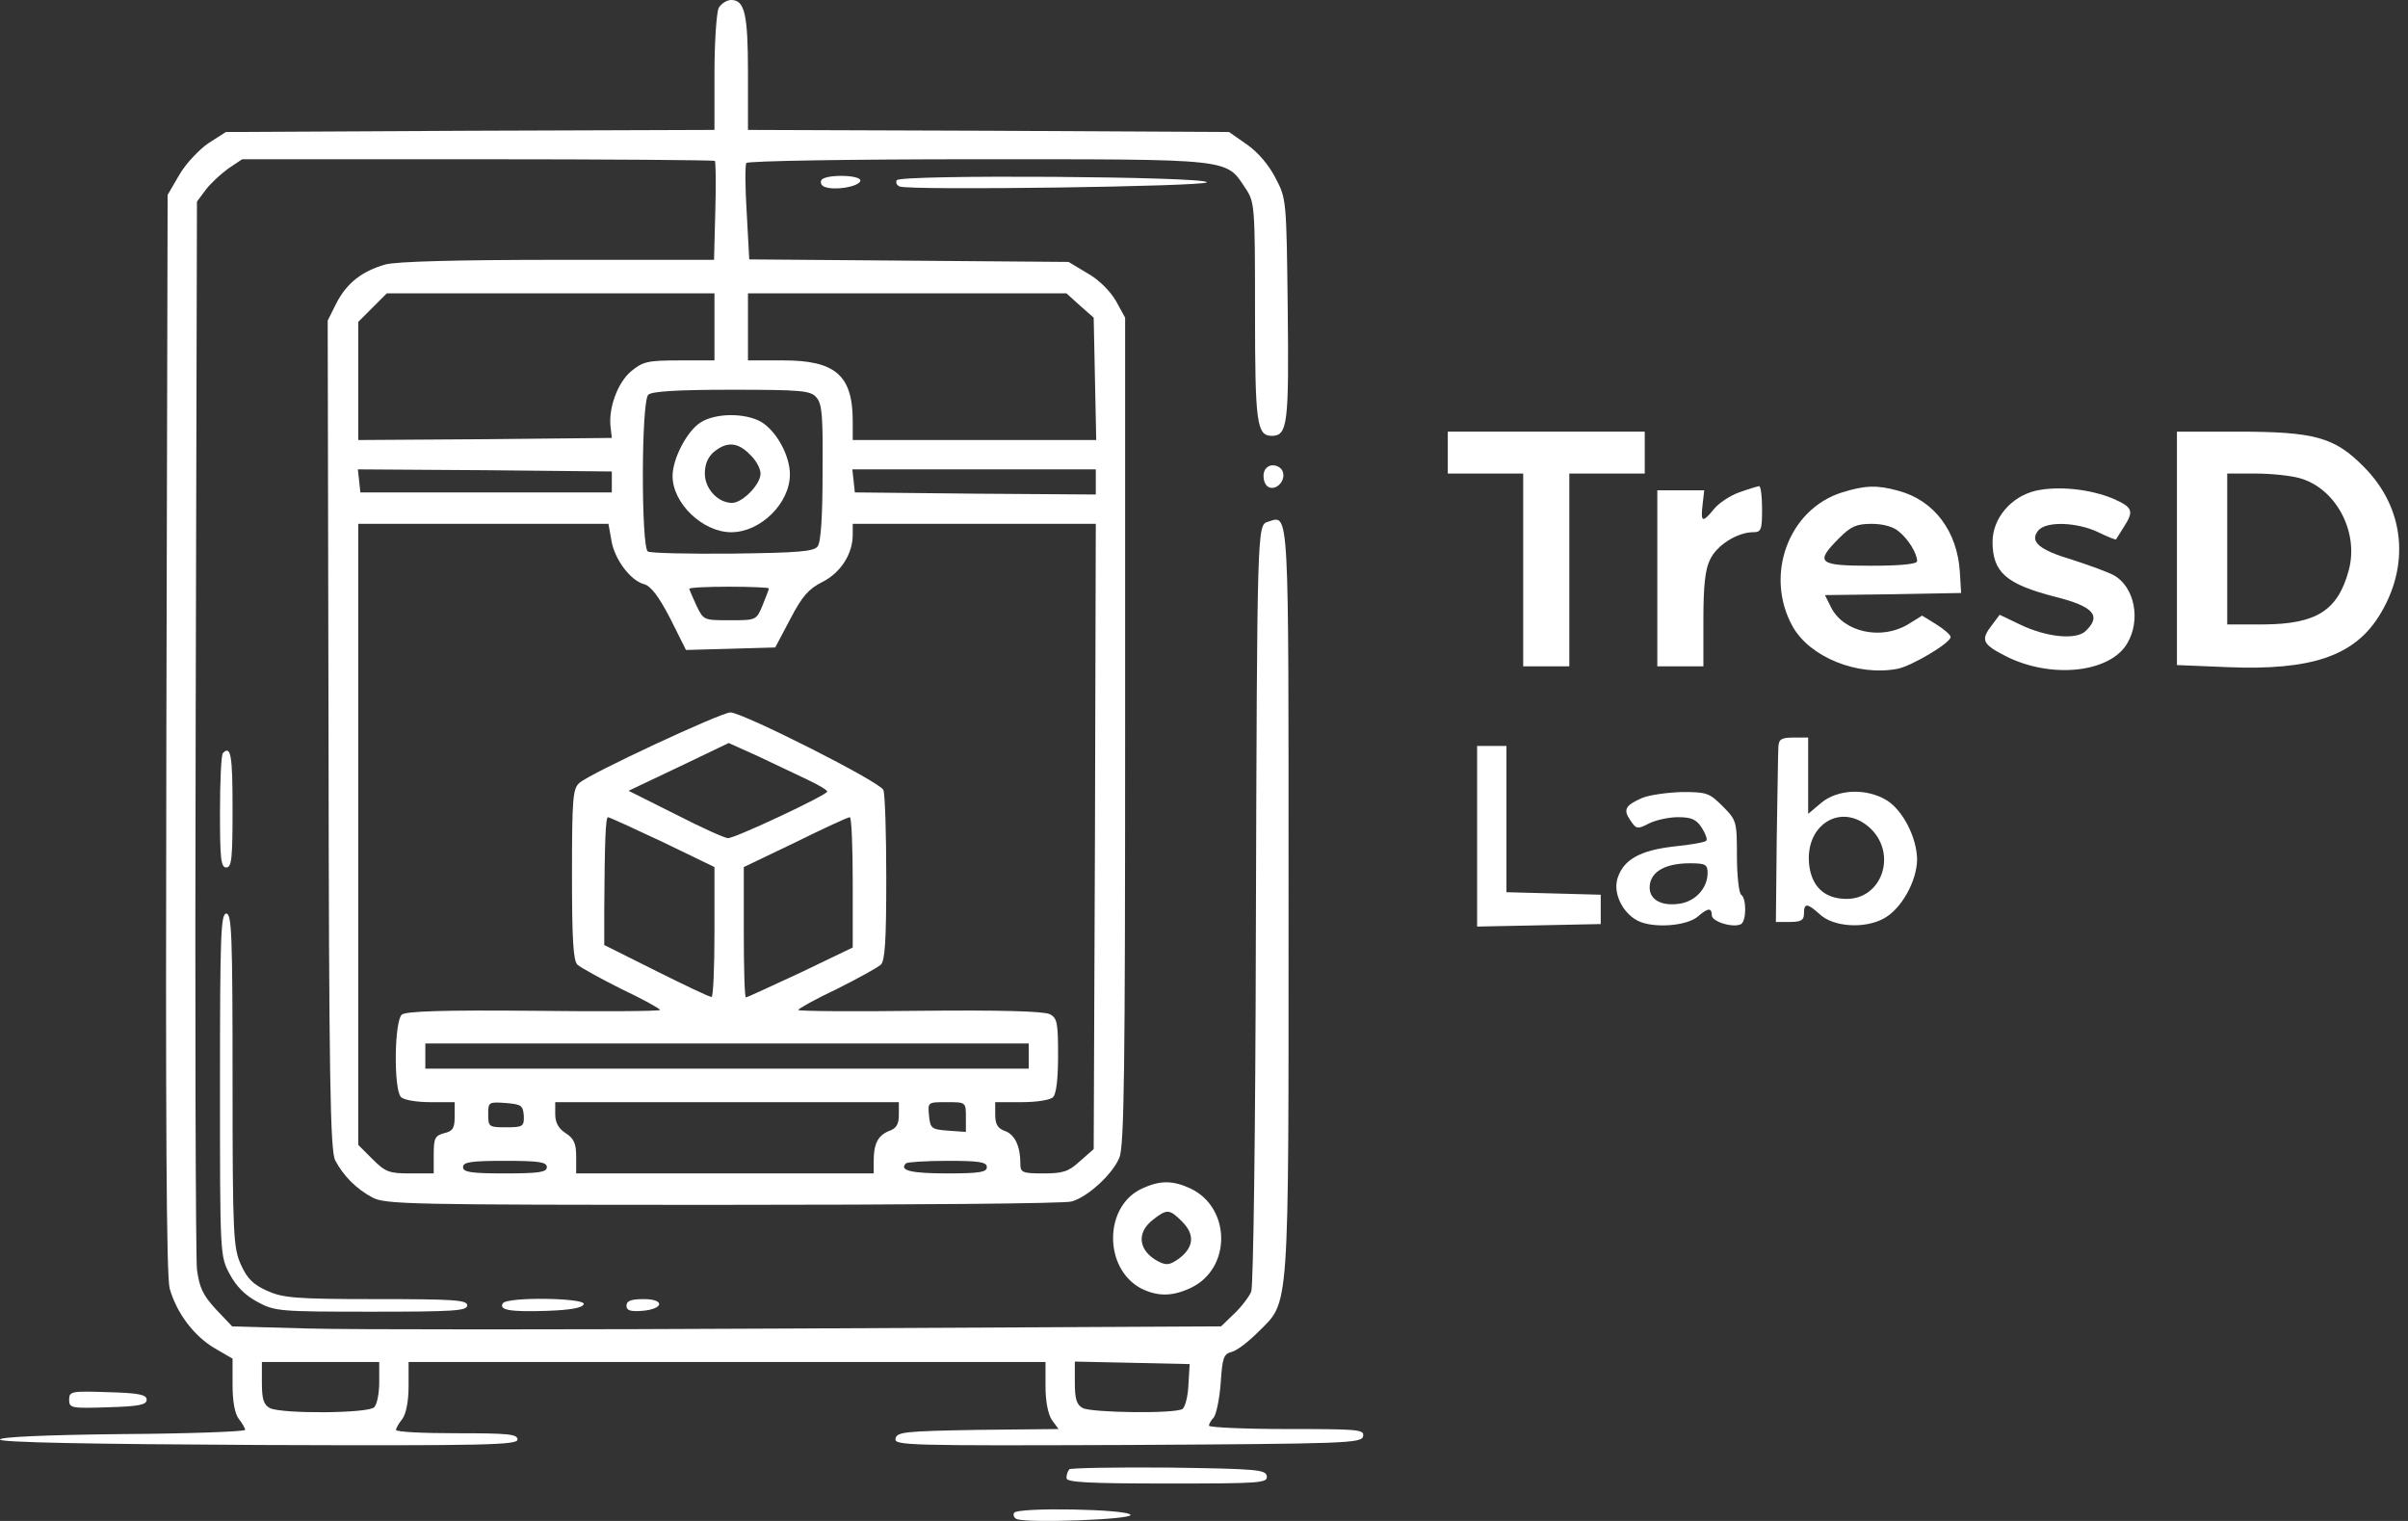 <?xml version="1.0" encoding="UTF-8"?> <svg xmlns="http://www.w3.org/2000/svg" width="95" height="60" viewBox="0 0 95 60" fill="none"><rect x="0" y="0" width="95" height="60" fill="#333333" stroke="none"/><path d="M28.352 0.314C28.27 0.496 28.187 1.653 28.187 2.877V5.125L18.549 5.158L8.911 5.208L8.216 5.654C7.853 5.902 7.324 6.464 7.076 6.894L6.613 7.688L6.563 28.931C6.53 44.356 6.563 50.357 6.695 50.836C6.976 51.812 7.654 52.704 8.464 53.184L9.175 53.597V54.622C9.175 55.267 9.258 55.763 9.423 55.978C9.555 56.143 9.671 56.341 9.671 56.407C9.671 56.474 7.489 56.556 4.844 56.573C1.752 56.606 0 56.688 0 56.788C0 56.903 3.538 56.969 10.217 57.003C19.21 57.036 20.417 57.003 20.417 56.788C20.417 56.573 20.053 56.54 18.02 56.54C16.697 56.54 15.623 56.49 15.623 56.407C15.623 56.341 15.738 56.143 15.871 55.978C16.02 55.779 16.119 55.283 16.119 54.688V53.729H28.683H41.247V54.688C41.247 55.283 41.346 55.779 41.495 56.011L41.76 56.374L38.569 56.407C35.676 56.457 35.378 56.49 35.329 56.755C35.279 57.019 35.775 57.036 44.504 57.003C53.134 56.953 53.729 56.937 53.778 56.655C53.828 56.391 53.597 56.374 50.77 56.374C49.083 56.374 47.695 56.308 47.695 56.242C47.695 56.176 47.777 56.027 47.877 55.928C47.976 55.829 48.108 55.217 48.158 54.572C48.224 53.564 48.273 53.415 48.587 53.333C48.802 53.283 49.265 52.919 49.645 52.539C50.885 51.299 50.836 52.01 50.836 35.528C50.836 19.789 50.869 20.318 50.026 20.582C49.596 20.715 49.596 20.632 49.546 36.9C49.53 44.604 49.447 50.72 49.364 50.952C49.282 51.15 48.984 51.547 48.687 51.828L48.174 52.324L31.609 52.407C22.5 52.456 13.722 52.456 12.101 52.407L9.159 52.324L8.514 51.646C8.001 51.084 7.869 50.803 7.77 50.076C7.72 49.58 7.687 39.908 7.72 28.567L7.77 7.952L8.117 7.489C8.299 7.241 8.712 6.861 9.01 6.646L9.555 6.282H18.846C23.955 6.282 28.17 6.315 28.203 6.348C28.237 6.381 28.253 7.274 28.22 8.332L28.17 10.25H22.021C18.036 10.25 15.639 10.316 15.209 10.432C14.284 10.696 13.688 11.159 13.275 11.953L12.928 12.647L12.961 28.997C12.978 42.487 13.027 45.414 13.226 45.777C13.54 46.373 14.052 46.901 14.68 47.232C15.176 47.513 16.119 47.53 28.518 47.53C35.841 47.53 42.024 47.48 42.272 47.398C42.9 47.232 43.892 46.323 44.157 45.678C44.355 45.248 44.388 42.157 44.388 28.832V12.531L44.025 11.87C43.793 11.473 43.347 11.027 42.9 10.779L42.157 10.333L35.858 10.283L29.559 10.233L29.46 8.398C29.394 7.39 29.394 6.514 29.443 6.431C29.493 6.348 33.56 6.282 38.569 6.282C48.654 6.282 48.356 6.249 49.133 7.423C49.497 7.969 49.513 8.084 49.513 12.267C49.513 16.681 49.579 17.194 50.175 17.194C50.803 17.194 50.852 16.698 50.803 12.184C50.753 7.902 50.753 7.836 50.323 7.026C50.075 6.53 49.629 6.001 49.199 5.704L48.488 5.208L38.999 5.158L29.509 5.125V2.877C29.509 0.546 29.377 0 28.848 0C28.666 0 28.451 0.149 28.352 0.314ZM28.187 12.895V14.218H26.798C25.542 14.218 25.36 14.267 24.897 14.648C24.368 15.094 24.004 16.086 24.087 16.83L24.137 17.276L19.144 17.326L14.135 17.359V15.028V12.697L14.697 12.135L15.259 11.573H21.723H28.187V12.895ZM42.603 12.052L43.148 12.531L43.198 14.945L43.248 17.359H38.453H33.642V16.615C33.642 14.813 32.965 14.218 30.915 14.218H29.509V12.895V11.573H35.792H42.074L42.603 12.052ZM32.204 15.672C32.436 15.921 32.469 16.4 32.452 18.632C32.452 20.368 32.386 21.409 32.254 21.558C32.105 21.756 31.493 21.806 28.914 21.839C27.178 21.855 25.674 21.822 25.558 21.756C25.294 21.591 25.294 15.854 25.575 15.573C25.707 15.441 26.683 15.375 28.848 15.375C31.609 15.375 31.973 15.408 32.204 15.672ZM24.137 19.012V19.425H19.177H14.217L14.168 18.962L14.118 18.516L19.128 18.549L24.137 18.599V19.012ZM43.231 19.012V19.508L38.486 19.475L33.725 19.425L33.676 18.962L33.626 18.516H38.42H43.231V19.012ZM24.12 21.31C24.236 22.054 24.864 22.897 25.41 23.046C25.674 23.112 25.988 23.525 26.435 24.385L27.063 25.641L28.832 25.592L30.584 25.542L31.179 24.418C31.642 23.525 31.907 23.228 32.436 22.963C33.163 22.599 33.642 21.855 33.642 21.095V20.665H38.437H43.231L43.198 32.998L43.148 45.331L42.603 45.81C42.157 46.224 41.925 46.29 41.165 46.29C40.338 46.29 40.255 46.257 40.255 45.91C40.255 45.215 40.04 44.769 39.66 44.62C39.363 44.521 39.263 44.356 39.263 43.975V43.479H40.305C40.9 43.479 41.429 43.397 41.545 43.281C41.677 43.149 41.743 42.537 41.743 41.628C41.743 40.355 41.71 40.157 41.413 40.008C41.181 39.892 39.478 39.842 36.288 39.875C33.642 39.908 31.493 39.892 31.493 39.842C31.493 39.793 32.171 39.413 33.014 39.016C33.841 38.602 34.618 38.173 34.75 38.057C34.916 37.892 34.965 37.098 34.965 34.635C34.965 32.882 34.916 31.312 34.849 31.163C34.734 30.849 29.295 28.105 28.815 28.105C28.451 28.105 23.261 30.518 22.864 30.882C22.599 31.097 22.566 31.494 22.566 34.486C22.566 37.081 22.616 37.892 22.781 38.057C22.913 38.173 23.69 38.602 24.517 39.016C25.36 39.413 26.038 39.793 26.038 39.842C26.038 39.892 23.806 39.908 21.062 39.875C17.491 39.842 16.02 39.892 15.854 40.024C15.557 40.272 15.524 42.983 15.821 43.281C15.937 43.397 16.449 43.479 16.978 43.479H17.937V44.041C17.937 44.504 17.871 44.62 17.524 44.703C17.16 44.802 17.111 44.901 17.111 45.546V46.29H16.185C15.358 46.29 15.209 46.24 14.697 45.728L14.135 45.166V32.915V20.665H19.078H24.004L24.12 21.31ZM30.336 23.211C30.336 23.244 30.22 23.542 30.088 23.872C29.84 24.468 29.84 24.468 28.799 24.468C27.757 24.468 27.757 24.468 27.476 23.889C27.327 23.558 27.195 23.261 27.195 23.228C27.195 23.178 27.906 23.145 28.766 23.145C29.625 23.145 30.336 23.178 30.336 23.211ZM31.874 30.766C32.303 30.965 32.651 31.18 32.634 31.229C32.634 31.361 28.98 33.081 28.716 33.064C28.6 33.064 27.674 32.651 26.649 32.122L24.798 31.196L26.782 30.254L28.749 29.311L29.923 29.84C30.551 30.138 31.427 30.551 31.874 30.766ZM26.137 33.213L28.187 34.205V36.767C28.187 38.189 28.137 39.346 28.071 39.33C27.989 39.33 27.013 38.867 25.889 38.305L23.839 37.28V35.875C23.856 33.213 23.889 32.238 23.988 32.238C24.038 32.238 25.013 32.684 26.137 33.213ZM33.642 34.817V37.379L31.576 38.371C30.435 38.9 29.477 39.346 29.427 39.346C29.377 39.346 29.344 38.189 29.344 36.767V34.205L31.378 33.23C32.485 32.684 33.444 32.238 33.527 32.238C33.593 32.238 33.642 33.395 33.642 34.817ZM40.586 41.661V42.157H28.683H16.78V41.661V41.165H28.683H40.586V41.661ZM20.665 44.008C20.681 44.438 20.632 44.471 19.971 44.471C19.293 44.471 19.26 44.455 19.26 43.959C19.26 43.479 19.276 43.463 19.954 43.513C20.566 43.562 20.632 43.612 20.665 44.008ZM35.461 43.975C35.461 44.356 35.362 44.521 35.064 44.62C34.634 44.802 34.469 45.116 34.469 45.81V46.29H28.6H22.731V45.629C22.731 45.116 22.649 44.918 22.318 44.703C22.037 44.521 21.905 44.289 21.905 43.959V43.479H28.683H35.461V43.975ZM38.106 44.075V44.653L37.412 44.604C36.751 44.554 36.701 44.521 36.651 44.008C36.602 43.479 36.602 43.479 37.346 43.479C38.106 43.479 38.106 43.479 38.106 44.075ZM21.574 46.042C21.574 46.24 21.277 46.29 19.921 46.29C18.565 46.29 18.268 46.24 18.268 46.042C18.268 45.843 18.565 45.794 19.921 45.794C21.277 45.794 21.574 45.843 21.574 46.042ZM38.933 46.042C38.933 46.24 38.652 46.29 37.379 46.29C35.941 46.29 35.461 46.174 35.742 45.893C35.792 45.843 36.536 45.794 37.395 45.794C38.652 45.794 38.933 45.843 38.933 46.042ZM14.961 54.523C14.961 54.953 14.879 55.399 14.763 55.515C14.515 55.763 11.11 55.779 10.647 55.548C10.399 55.416 10.332 55.184 10.332 54.556V53.729H12.647H14.961V54.523ZM46.885 54.639C46.868 55.085 46.752 55.515 46.653 55.581C46.356 55.779 43.082 55.73 42.719 55.548C42.471 55.416 42.404 55.184 42.404 54.539V53.713L44.669 53.762L46.934 53.812L46.885 54.639Z" fill="white"></path><path d="M27.641 16.664C27.112 16.995 26.534 18.086 26.534 18.78C26.534 19.855 27.724 20.996 28.848 20.996C30.005 20.996 31.163 19.855 31.163 18.714C31.163 17.97 30.634 17.011 30.038 16.648C29.41 16.284 28.236 16.284 27.641 16.664ZM29.592 17.937C29.824 18.152 30.005 18.483 30.005 18.681C30.005 19.111 29.294 19.838 28.881 19.838C28.319 19.838 27.807 19.276 27.807 18.681C27.807 18.317 27.922 18.036 28.17 17.822C28.683 17.408 29.113 17.441 29.592 17.937Z" fill="white"></path><path d="M32.403 7.108C32.353 7.208 32.403 7.323 32.535 7.373C32.932 7.522 33.858 7.373 33.94 7.141C34.023 6.893 32.551 6.86 32.403 7.108Z" fill="white"></path><path d="M35.378 7.109C35.328 7.208 35.378 7.307 35.494 7.357C35.924 7.522 47.612 7.357 47.612 7.191C47.612 6.96 35.527 6.877 35.378 7.109Z" fill="white"></path><path d="M57.118 17.854V18.681H58.606H60.093V22.483V26.286H61.003H61.912V22.483V18.681H63.4H64.888V17.854V17.028H61.003H57.118V17.854Z" fill="white"></path><path d="M85.884 21.64V26.236L87.901 26.319C91.157 26.451 92.844 25.889 93.836 24.335C95.109 22.334 94.877 20.037 93.257 18.416C92.1 17.243 91.323 17.028 88.248 17.028H85.884V21.64ZM90.728 18.863C92.149 19.26 93.075 20.979 92.662 22.5C92.232 24.087 91.389 24.616 89.322 24.633H87.868V21.657V18.681H88.992C89.603 18.681 90.38 18.764 90.728 18.863Z" fill="white"></path><path d="M49.959 18.466C49.761 18.665 49.844 19.144 50.075 19.227C50.389 19.342 50.736 18.929 50.604 18.599C50.505 18.351 50.141 18.268 49.959 18.466Z" fill="white"></path><path d="M68.608 19.425C68.244 19.557 67.797 19.855 67.616 20.086C67.169 20.632 67.087 20.615 67.169 19.921L67.235 19.342H66.31H65.384V22.814V26.286H66.293H67.202V24.451C67.202 23.128 67.268 22.467 67.467 22.07C67.731 21.508 68.541 20.995 69.17 20.995C69.484 20.995 69.517 20.896 69.517 20.086C69.517 19.59 69.467 19.177 69.401 19.177C69.318 19.193 68.971 19.293 68.608 19.425Z" fill="white"></path><path d="M72.674 19.425C70.558 20.086 69.599 22.698 70.724 24.715C71.401 25.922 73.269 26.683 74.857 26.385C75.435 26.269 76.956 25.36 76.956 25.129C76.956 25.046 76.708 24.831 76.394 24.633L75.832 24.286L75.27 24.633C74.228 25.261 72.74 24.947 72.245 23.971L71.997 23.476L74.675 23.442L77.37 23.393L77.32 22.566C77.221 20.963 76.311 19.739 74.89 19.359C74.046 19.128 73.584 19.144 72.674 19.425ZM74.906 20.963C75.286 21.26 75.634 21.839 75.634 22.136C75.634 22.252 74.989 22.318 73.815 22.318C71.732 22.318 71.583 22.203 72.559 21.227C73.022 20.764 73.237 20.665 73.848 20.665C74.278 20.665 74.708 20.781 74.906 20.963Z" fill="white"></path><path d="M80.312 19.359C79.337 19.59 78.61 20.45 78.61 21.375C78.61 22.582 79.155 23.045 81.073 23.541C82.594 23.922 82.908 24.285 82.296 24.88C81.933 25.261 80.742 25.145 79.684 24.632L78.891 24.252L78.593 24.649C78.13 25.244 78.196 25.409 79.139 25.889C80.908 26.782 83.222 26.55 83.916 25.393C84.478 24.467 84.214 23.128 83.371 22.682C83.156 22.566 82.428 22.301 81.767 22.086C80.428 21.69 80.064 21.359 80.412 20.929C80.726 20.549 81.949 20.599 82.776 20.995C83.156 21.177 83.47 21.309 83.487 21.276C83.487 21.26 83.635 21.045 83.784 20.797C84.197 20.152 84.148 20.02 83.371 19.673C82.462 19.293 81.205 19.16 80.312 19.359Z" fill="white"></path><path d="M70.161 29.46C70.145 29.675 70.128 31.312 70.095 33.097L70.062 36.37H70.608C71.054 36.37 71.17 36.304 71.17 36.04C71.17 35.61 71.302 35.627 71.781 36.056C72.31 36.569 73.55 36.651 74.311 36.238C75.005 35.874 75.633 34.75 75.633 33.891C75.617 33.031 75.071 31.973 74.443 31.576C73.633 31.08 72.492 31.13 71.847 31.675L71.335 32.105V30.601V29.096H70.756C70.277 29.096 70.178 29.162 70.161 29.46ZM73.831 32.717C74.84 33.742 74.228 35.461 72.856 35.461C72.046 35.461 71.55 35.048 71.401 34.287C71.087 32.568 72.657 31.56 73.831 32.717Z" fill="white"></path><path d="M58.275 32.981V36.552L60.722 36.503L63.152 36.453V35.874V35.296L61.3 35.246L59.432 35.197V32.32V29.427H58.853H58.275V32.981Z" fill="white"></path><path d="M8.795 29.707C8.729 29.757 8.679 30.799 8.679 32.022C8.679 33.873 8.712 34.221 8.927 34.221C9.142 34.221 9.175 33.857 9.175 31.906C9.175 29.79 9.109 29.393 8.795 29.707Z" fill="white"></path><path d="M64.789 31.477C64.111 31.774 64.028 31.939 64.326 32.369C64.558 32.716 64.607 32.716 65.053 32.485C65.318 32.353 65.831 32.237 66.194 32.237C66.723 32.237 66.922 32.32 67.136 32.65C67.285 32.882 67.368 33.113 67.318 33.163C67.269 33.229 66.69 33.328 66.029 33.394C64.739 33.543 64.078 33.89 63.83 34.601C63.615 35.18 63.979 35.99 64.607 36.32C65.219 36.635 66.574 36.535 67.004 36.139C67.385 35.808 67.533 35.808 67.533 36.105C67.533 36.37 68.409 36.618 68.691 36.453C68.905 36.32 68.905 35.428 68.691 35.295C68.608 35.246 68.525 34.551 68.525 33.775C68.525 32.402 68.509 32.353 67.963 31.807C67.434 31.278 67.335 31.245 66.359 31.245C65.781 31.262 65.07 31.361 64.789 31.477ZM67.368 34.436C67.368 35.014 66.922 35.527 66.31 35.643C65.533 35.775 65.02 35.477 65.087 34.915C65.153 34.37 65.715 34.056 66.674 34.056C67.285 34.056 67.368 34.105 67.368 34.436Z" fill="white"></path><path d="M8.679 42.785C8.679 49.513 8.679 49.546 9.059 50.257C9.324 50.753 9.671 51.1 10.167 51.365C10.845 51.729 11.027 51.745 14.664 51.745C17.904 51.745 18.433 51.712 18.433 51.497C18.433 51.282 17.921 51.249 14.846 51.249C11.638 51.249 11.159 51.2 10.531 50.919C9.985 50.67 9.754 50.439 9.506 49.894C9.208 49.232 9.175 48.769 9.175 42.603C9.175 36.883 9.142 36.04 8.927 36.04C8.712 36.04 8.679 36.899 8.679 42.785Z" fill="white"></path><path d="M45.099 46.868C43.545 47.529 43.512 50.042 45.033 50.836C45.678 51.15 46.256 51.15 46.984 50.803C48.587 50.042 48.571 47.645 46.967 46.885C46.289 46.571 45.793 46.554 45.099 46.868ZM46.636 48.191C47.149 48.703 47.099 49.199 46.521 49.645C46.141 49.91 46.025 49.926 45.694 49.761C44.917 49.348 44.818 48.637 45.479 48.124C46.041 47.678 46.141 47.695 46.636 48.191Z" fill="white"></path><path d="M19.838 51.414C19.673 51.679 20.119 51.761 21.574 51.712C22.5 51.679 22.979 51.596 23.029 51.447C23.112 51.2 20.004 51.15 19.838 51.414Z" fill="white"></path><path d="M24.715 51.513C24.715 51.695 24.864 51.745 25.327 51.712C26.187 51.645 26.253 51.249 25.393 51.249C24.897 51.249 24.715 51.315 24.715 51.513Z" fill="white"></path><path d="M2.728 55.217C2.728 55.548 2.811 55.564 4.266 55.515C5.489 55.482 5.786 55.416 5.786 55.217C5.786 55.019 5.489 54.953 4.266 54.92C2.811 54.87 2.728 54.886 2.728 55.217Z" fill="white"></path><path d="M42.19 57.961C42.123 58.027 42.074 58.176 42.074 58.308C42.074 58.473 42.851 58.523 46.058 58.523C49.761 58.523 50.026 58.506 49.976 58.225C49.926 57.977 49.596 57.944 46.108 57.895C44.008 57.878 42.256 57.911 42.19 57.961Z" fill="white"></path><path d="M40.007 59.68C39.958 59.763 40.007 59.895 40.123 59.928C40.553 60.094 44.636 59.945 44.603 59.763C44.537 59.532 40.156 59.449 40.007 59.68Z" fill="white"></path></svg> 